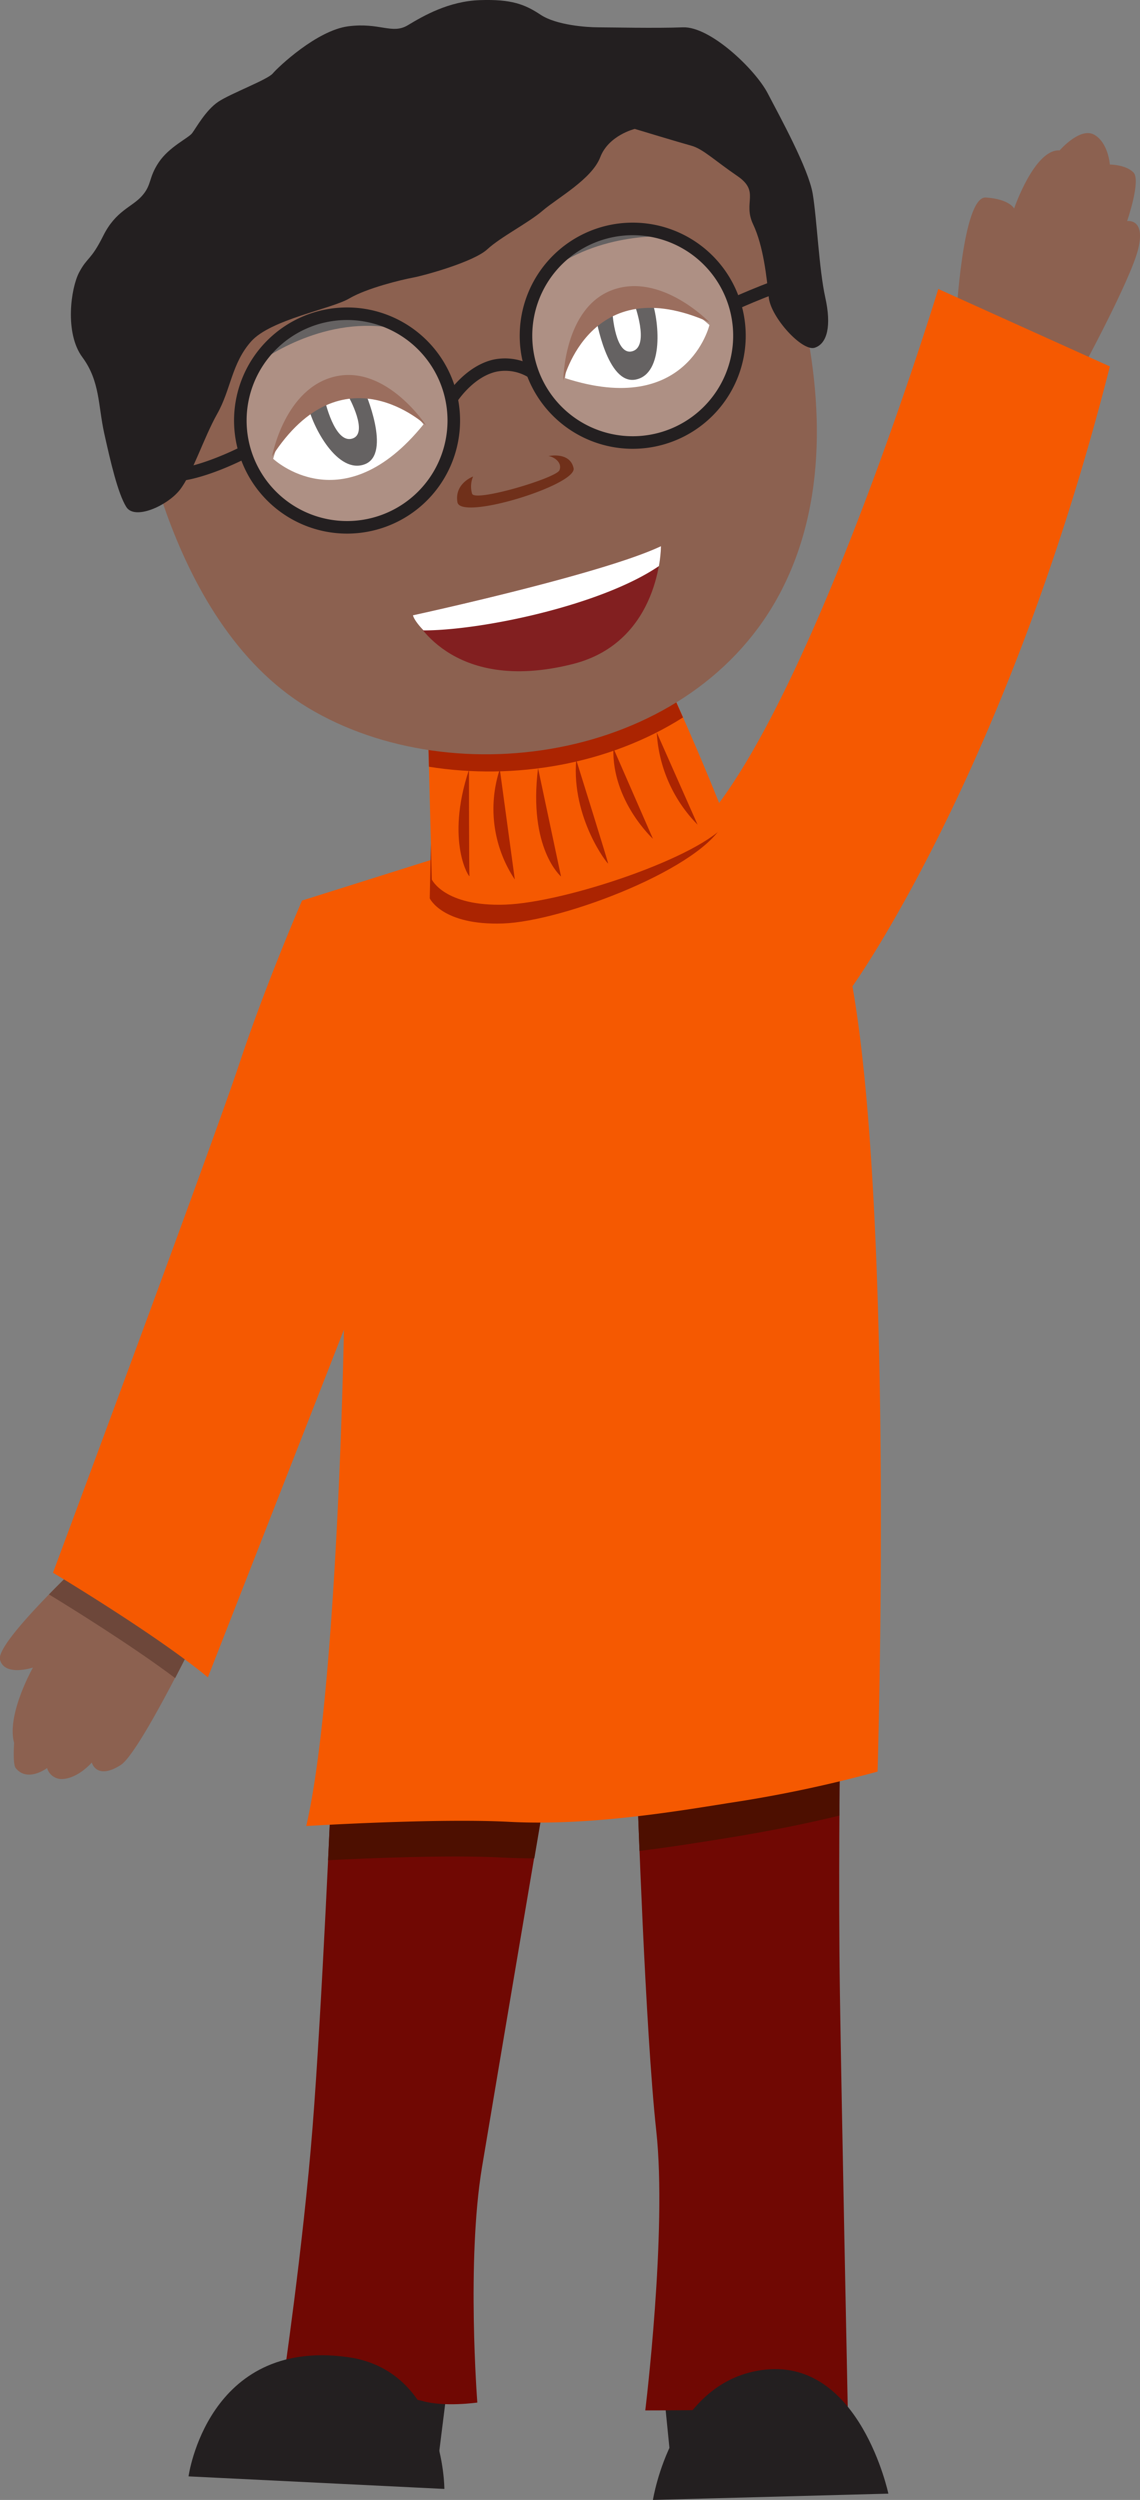 <?xml version="1.0" encoding="UTF-8"?> <svg xmlns="http://www.w3.org/2000/svg" viewBox="0 0 181.58 397.94"><rect x="0" y="0" width="181.58" height="397.94" fill="#808080" stroke="none"/><defs><style>.cls-1{fill:#8c6150;}.cls-2{fill:#6d473a;}.cls-3{fill:#231f20;}.cls-4{fill:#700803;}.cls-5{fill:#4d0f00;}.cls-6{fill:#f55901;}.cls-7{fill:#ab2401;}.cls-8{fill:#821f20;}.cls-9{fill:#70301a;}.cls-10,.cls-11{fill:#fff;}.cls-11{opacity:0.3;}</style></defs><title>Asset 1</title><g id="Layer_2" data-name="Layer 2"><g id="Layer_1-2" data-name="Layer 1"><path class="cls-1" d="M13.53,248.19S-.72,261.44,0,264.19s5.25,1.25,5.25,1.25-4.25,7.5-3,12c0,0-.25,3.37.25,4,1.88,2.35,5,0,5,0a2.44,2.44,0,0,0,2.25,1.75c2.62,0,4.87-2.63,4.87-2.63s.75,2.88,4.63.38c2.82-1.83,11.25-19,11.25-19Z"></path><path class="cls-1" d="M152.28,50.94s1-19.75,4.75-19.5,4.5,1.75,4.5,1.75,3.25-9.5,7.25-9.25c0,0,3.25-3.75,5.5-2.5s2.5,4.75,2.5,4.75,2.5,0,3.75,1.25-1,7.75-1,7.75,3-.5,1.75,4.5S172,59.44,172,59.44Z"></path><path class="cls-2" d="M7.8,253.8c3.51,2.14,13.14,8.1,20.1,13.32,1.53-2.94,2.63-5.18,2.63-5.18l-17-13.75S10.8,250.72,7.8,253.8Z"></path><polygon class="cls-3" points="71.53 377.69 69.53 393.69 61.03 380.44 71.53 377.69"></polygon><polygon class="cls-3" points="105.53 378.69 107.03 393.69 116.78 382.94 105.53 378.69"></polygon><path class="cls-4" d="M52.78,284.69s-1.5,35-3,54-4.75,41-4.75,41,18.75,1.5,22.25,2.5,8.75.25,8.75.25-1.75-22.5.75-37.5,10-59.25,10-59.25Z"></path><path class="cls-4" d="M101.53,285.69s1.25,37.5,3,53.5-1.75,44.5-1.75,44.5,12,0,17.75-.25,14.5-.25,14.5-.25-1-49-1.25-66,0-37,0-37Z"></path><path class="cls-5" d="M52.78,284.69s-.2,4.63-.52,11.42c6.72-.34,19.54-.86,27.85-.42,1.64.08,3.3.12,5,.12l1.72-10.12Z"></path><path class="cls-5" d="M101.53,285.69s.12,3.56.33,8.94c5-.61,9.59-1.36,13.25-1.94,8.13-1.29,14.51-2.69,18.59-3.68,0-5.32.08-8.82.08-8.82Z"></path><path class="cls-6" d="M72.45,135.69l-24.34,7.66s-5.67,13-10,26-29.67,81-29.67,81S24.9,260.19,33.11,267l21.67-55.33s-1,57.33-6,79c0,0,20.64-1.28,32.33-.67,12.67.67,26.36-1.62,35-3a204.7,204.7,0,0,0,23.67-5s2.67-87-4-125c0,0,24.67-34.33,41-98.67L149.45,46s-19,62.33-36.34,83.67Z"></path><path class="cls-7" d="M69,116.85,68.45,143s2,4.33,11.66,4,32.29-9,35.29-16.33c0,0-3.29-5.67-10.62-21.67Z"></path><path class="cls-6" d="M68.11,113.69,68.78,140s2,4.33,11.67,4,31.33-7.67,35.33-13c0,0-3.33-9-10.67-25Z"></path><path class="cls-7" d="M108.79,114.2q-1.64-3.72-3.68-8.18l-37,7.67.21,8.36C82,124.24,97,121.68,108.79,114.2Z"></path><path class="cls-1" d="M21.45,61.35s4.33,37.34,27.66,51.34,61.44,8.25,75.34-18.67c16-31-7-73-7-73l-32-4.67-53.67,22Z"></path><path class="cls-8" d="M65.78,97.94s30-6.5,39.5-11c0,0,0,15.19-14,18.75C71.53,110.69,65.78,97.94,65.78,97.94Z"></path><path class="cls-3" d="M104,397.94s3-19.25,18-20.75,19.5,19.75,19.5,19.75Z"></path><path class="cls-3" d="M70.78,396.19s0-18.92-15.5-21c-22.25-3-25.25,19-25.25,19Z"></path><path class="cls-9" d="M75.36,75.85a4,4,0,0,0-.16,2.75c.5,1.34,13.41-2.5,13.91-3.75s-.92-2.16-1.75-2.25c0,0,3.42-.75,4,1.92s-18,8.42-18.5,5.42S75.36,75.85,75.36,75.85Z"></path><path class="cls-7" d="M74.7,122.52s0,16.42.08,16.92S70.86,134.1,74.7,122.52Z"></path><path class="cls-7" d="M79.61,122.44,82,140A20.23,20.23,0,0,1,79.61,122.44Z"></path><path class="cls-7" d="M85.7,122.27l3.66,17.25S84.11,135.1,85.7,122.27Z"></path><path class="cls-7" d="M91.78,120.94s5.08,16.25,5.08,16.5S91,130.27,91.78,120.94Z"></path><path class="cls-7" d="M97.7,119.1,104,133.52S97.45,127.52,97.7,119.1Z"></path><path class="cls-7" d="M104.61,116.6l6.5,14.67A22.69,22.69,0,0,1,104.61,116.6Z"></path><path class="cls-10" d="M90,60.19s.81-9.72,7.47-13.18S113,51.74,113,51.74,109.47,66.5,90,60.19Z"></path><path class="cls-3" d="M86.8,43.65s6.55-10.51,20-6C106.84,37.65,95.43,36.67,86.8,43.65Z"></path><path class="cls-3" d="M94.93,50.58s1.75,10.74,6.32,9.84,3.78-9.52,2.43-13C103.68,47.45,96.71,47.79,94.93,50.58Z"></path><path class="cls-10" d="M97.56,49.9s.45,6.87,3.21,6,.26-7.55.26-7.55Z"></path><path class="cls-10" d="M67.46,67.55s-6-7.71-13.45-7-10.5,12.48-10.5,12.48S54.57,83.48,67.46,67.55Z"></path><path class="cls-3" d="M61.09,52S49.87,46.72,41,57.86C41,57.86,50.05,50.81,61.09,52Z"></path><path class="cls-3" d="M58.06,62.2s4.39,10,.07,11.69S49.77,68,49,64.35C49,64.35,55,60.83,58.06,62.2Z"></path><path class="cls-10" d="M55.48,63.06s3.37,6,.58,6.77-4.33-6.18-4.33-6.18Z"></path><path class="cls-3" d="M72.63,64.2l-1.71-1c.12-.2,3-4.84,7.59-5.94a9,9,0,0,1,7,1.36L84.5,60.28A7.08,7.08,0,0,0,79,59.18C75.18,60.08,72.66,64.16,72.63,64.2Z"></path><path class="cls-3" d="M117.2,49.35l-.84-1.82c.34-.16,8.35-3.84,13.06-4.6l.32,2C125.3,45.62,117.28,49.31,117.2,49.35Z"></path><path class="cls-3" d="M27.25,76.67a7,7,0,0,1-1.41-.13l.38-2c3.41.66,10.24-2.41,12.59-3.65l.94,1.77C39.41,72.87,32.17,76.67,27.25,76.67Z"></path><path class="cls-3" d="M101.11,20.52s-4.16,1-5.5,4.5-6.83,6.5-9.16,8.5-6.67,4.17-8.84,6.17-10,4.16-11.83,4.5-7.33,1.66-10.17,3.33S43.11,50.85,40,54.35,36.78,62,34.61,65.85s-4,9.67-6,12.17-7.16,4.83-8.5,2.67-2.5-7.17-3.5-11.67-.66-8.33-3.5-12.17-1.83-11-.5-13.5,1.84-1.83,3.84-5.83S21,33,22.61,31.19s1-2.84,2.67-5.34S30,22,30.61,21.19s2.17-3.67,4.17-5,7.83-3.5,8.67-4.5,7-6.84,12-7.5,7,1.33,9.5-.17,6.5-3.83,11.5-4,7.16.67,9.66,2.33,7.34,2,9.17,2,9.17.17,13.5,0,11.5,6.67,13.5,10.5,6.5,12,7.17,16,1,12,2,16.5.33,7.34-1.67,8-7-4.83-7.33-8-.84-8.16-2.5-11.66,1.16-5.17-2.5-7.67-5.5-4.33-7.34-4.83S101.11,20.52,101.11,20.52Z"></path><path class="cls-10" d="M67.45,100.35c9.33,0,28.33-4,37.5-10.24a20.51,20.51,0,0,0,.33-3.17c-9.5,4.5-39.5,11-39.5,11S65.84,98.63,67.45,100.35Z"></path><path class="cls-9" d="M89.72,60.59S94,42.81,113,51.3c0,0-7.68-8-15.46-5.14S89.72,60.59,89.72,60.59Z"></path><path class="cls-9" d="M67.89,67.74S54.57,55.2,43.33,72.66c0,0,2-10.95,10.14-12.75S67.89,67.74,67.89,67.74Z"></path><circle class="cls-11" cx="55.28" cy="66.94" r="17"></circle><path class="cls-3" d="M55.28,84.94a18,18,0,1,1,18-18A18,18,0,0,1,55.28,84.94Zm0-34a16,16,0,1,0,16,16A16,16,0,0,0,55.28,50.94Z"></path><circle class="cls-11" cx="100.78" cy="53.44" r="17"></circle><path class="cls-3" d="M100.78,71.44a18,18,0,1,1,18-18A18,18,0,0,1,100.78,71.44Zm0-34a16,16,0,1,0,16,16A16,16,0,0,0,100.78,37.44Z"></path></g></g></svg> 